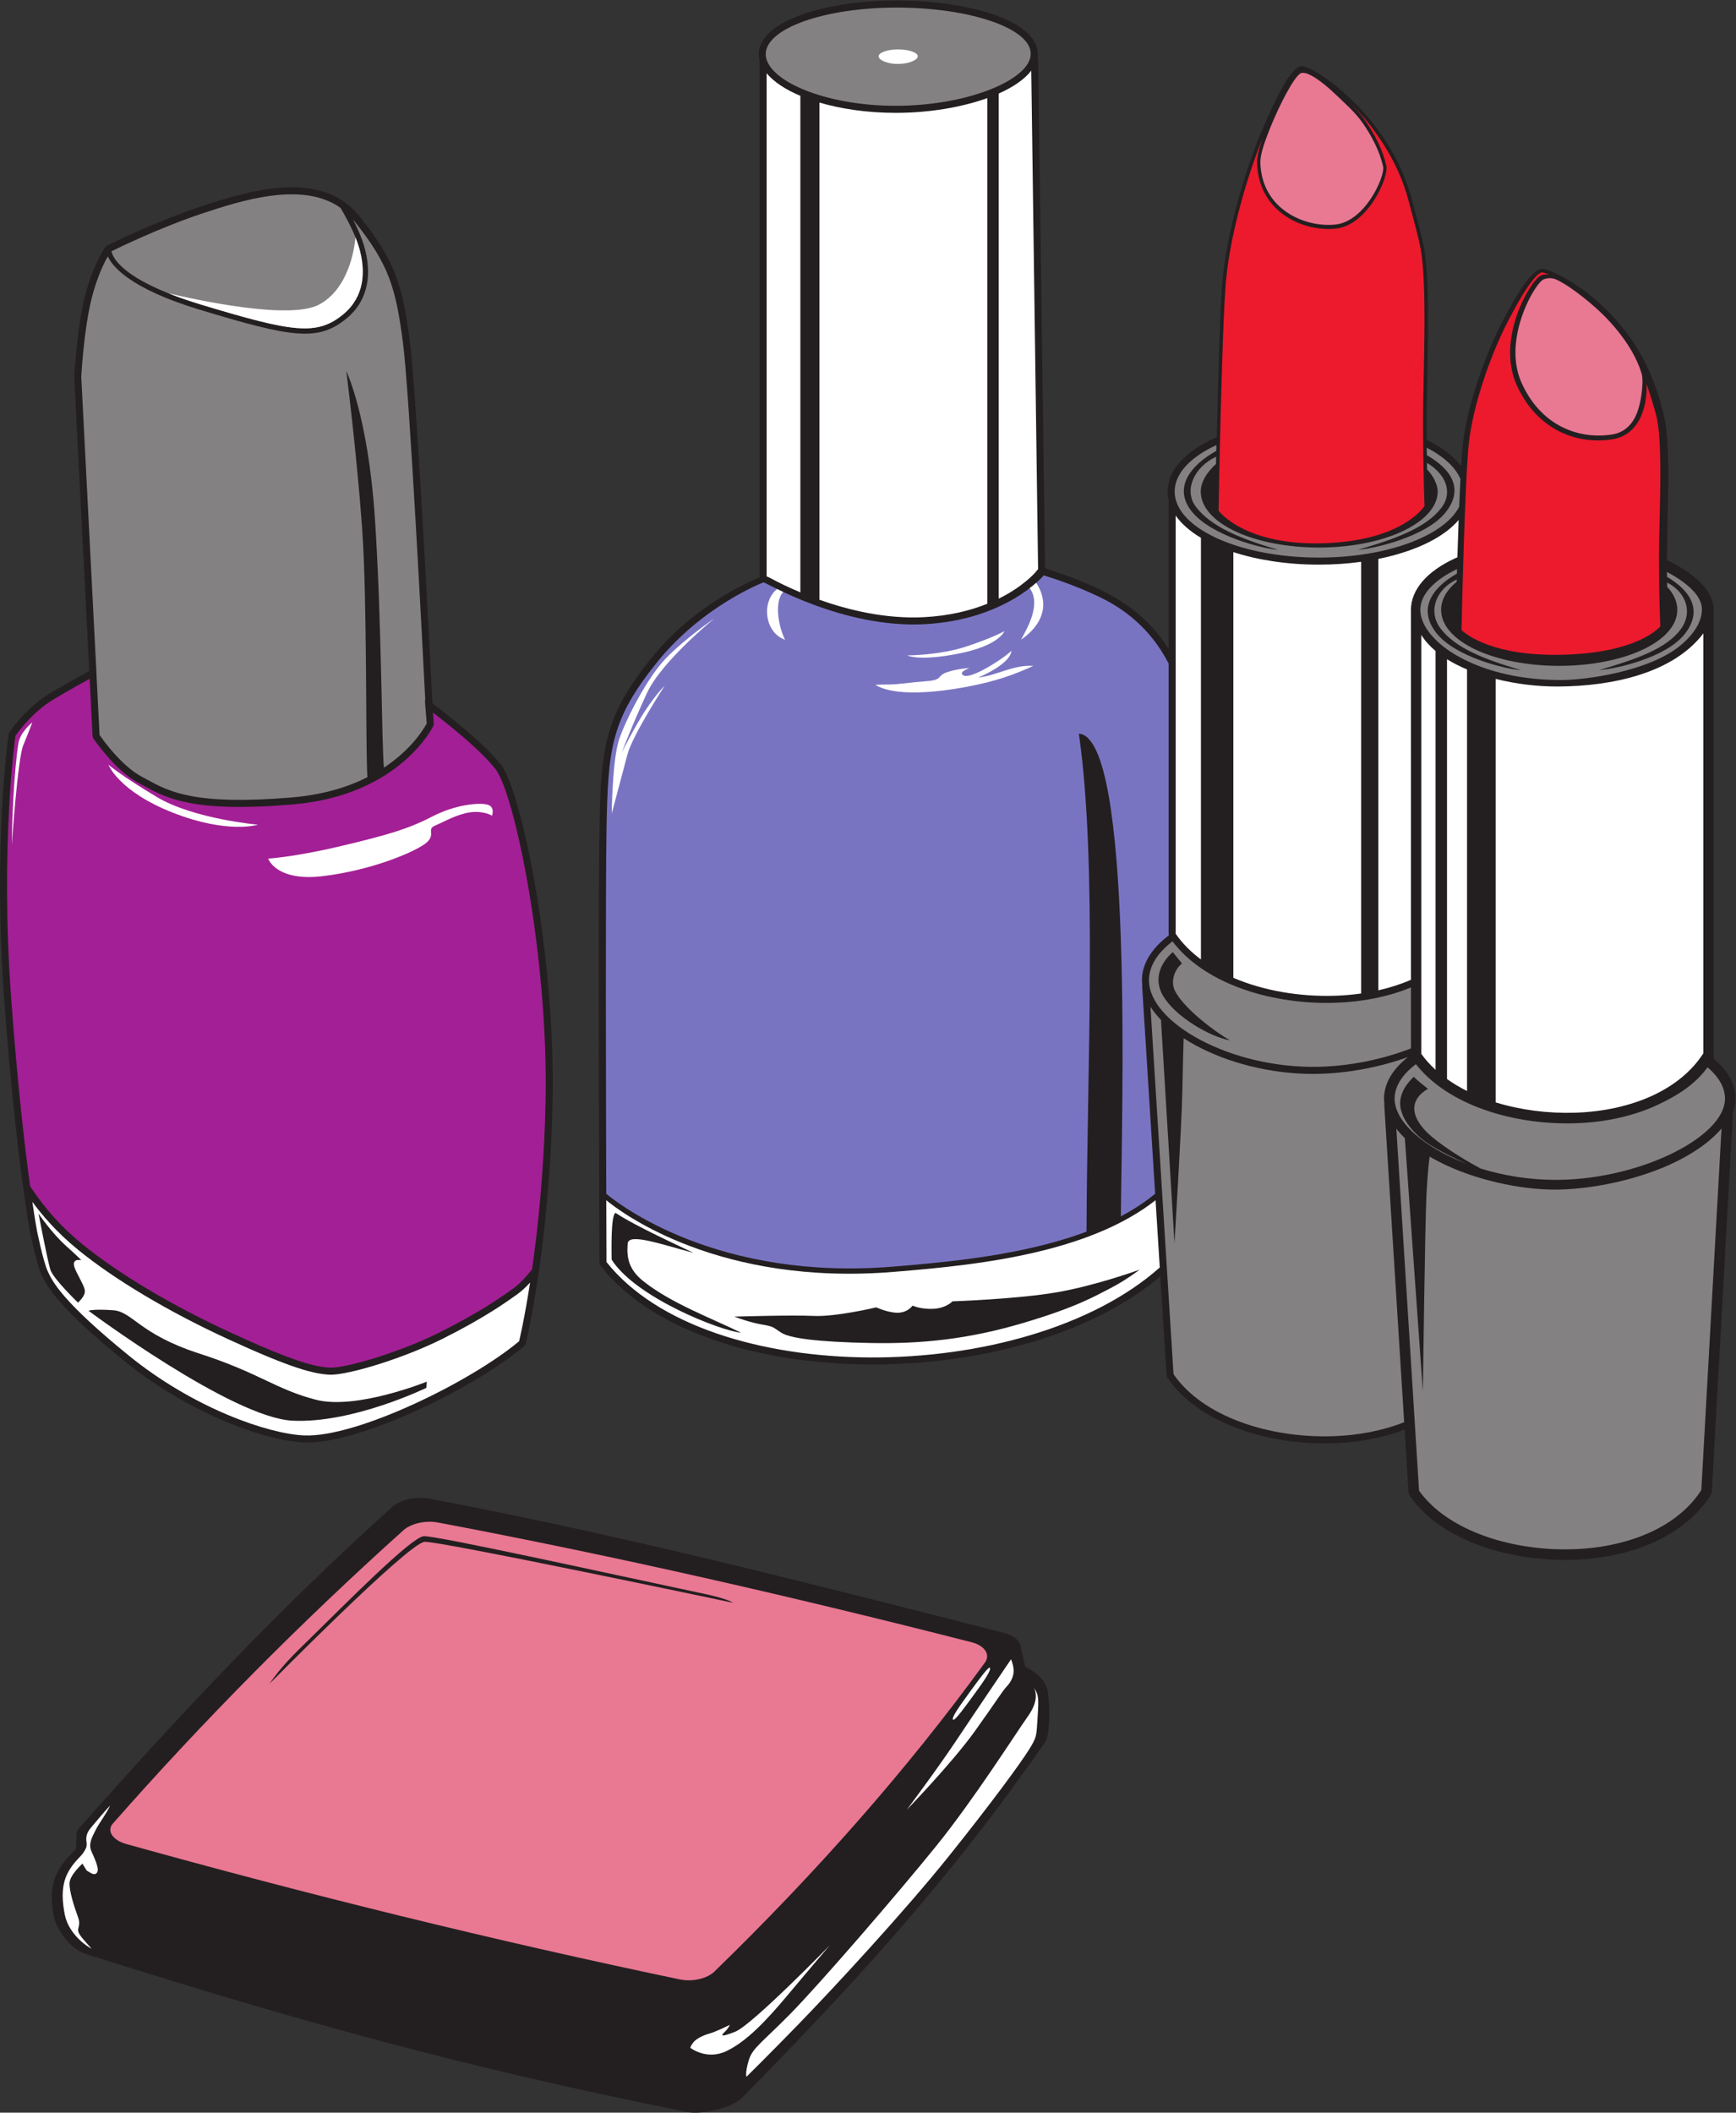 <?xml version="1.0" encoding="UTF-8" standalone="no"?>
<svg
   xmlns:dc="http://purl.org/dc/elements/1.1/"
   xmlns:cc="http://creativecommons.org/ns#"
   xmlns:rdf="http://www.w3.org/1999/02/22-rdf-syntax-ns#"
   xmlns:svg="http://www.w3.org/2000/svg"
   xmlns="http://www.w3.org/2000/svg"
   viewBox="0 0 328.067 399.133"
   height="399.133"
   width="328.067"
   xml:space="preserve"
   id="svg2"
   version="1.1"><rect x="0" y="0" width="328.067" height="399.133" fill="#333333" stroke="none"/><defs
     id="defs6" /><g
     transform="matrix(1.333,0,0,-1.333,0,399.133)"
     id="g10"><g
       transform="scale(0.1)"
       id="g12"><path
         id="path14"
         style="fill:#231f20;fill-opacity:1;fill-rule:nonzero;stroke:none"
         d="m 42.574,1248.4 c -0.059,0.31 -20.387,108.05 -36.641,329.47 -16.285,221.93 6.098,374.55 6.156,374.99 0.215,1.54 0.77,2.96 1.582,4.17 l -0.016,0.01 c 0.066,0.1 23.082,34.33 57.441,54.73 23.992,14.25 45.722,26.26 55.511,31.6 l -21.367,416.34 c -0.015,0.36 -0.008,0.73 0.012,1.09 h -0.012 c 0.016,0.19 3.528,67.09 14.879,112.52 11.598,46.38 28.957,70.23 29.004,70.3 1.078,1.46 2.484,2.54 4.039,3.21 6.024,2.99 68.031,33.5 129.363,53.94 32.438,10.81 74.426,24.46 115.133,27.45 42.535,3.13 83.508,-5.27 111.317,-39.76 26.003,-32.25 41.445,-57.13 51.75,-84.02 10.234,-26.7 15.214,-54.99 20.386,-94.3 9.586,-72.83 29.629,-465.49 32.024,-512.89 15.293,-11.45 72.961,-55.55 97.343,-87.15 16.047,-20.81 38.27,-102.33 53.836,-205.58 12.403,-82.18 20.891,-178.85 19.075,-270.26 -4.075,-204.51 -37.621,-342.78 -37.715,-343.19 -0.578,-2.34 -1.938,-4.29 -3.735,-5.64 -36.921,-30.96 -100.511,-68.16 -163.218,-95.664 -55.696,-24.434 -111.2,-41.368 -147.739,-39.883 -29.207,1.172 -75.629,13.125 -127.039,36.523 -41.25,18.794 -85.945,45.004 -127.8,79.044 -46.5,37.81 -73.719,64.02 -90.227,82.71 -17.078,19.36 -23.047,31.04 -26.859,39.2 -7.633,16.35 -16.422,60.75 -16.445,60.88 l -0.031,0.16 h -0.008 v 0" /><path
         id="path16"
         style="fill:#231f20;fill-opacity:1;fill-rule:nonzero;stroke:none"
         d="m 923.008,2060.99 c 59.094,73.87 136.642,107.9 153.832,114.87 v 732.91 c -0.77,2.91 -1.16,5.84 -1.16,8.79 0,22.9 23.35,42.64 61.1,56.03 34.65,12.3 82.26,19.91 134.64,19.91 52.71,0 101.65,-7.58 137.33,-19.88 38.33,-13.21 62.43,-32.71 62.43,-55.57 0,-1.33 -0.09,-2.64 -0.25,-3.96 0.53,-1.2 0.82,-2.51 0.84,-3.89 l 9.86,-721.14 c 60.99,-20.74 119.58,-42.29 160.75,-94.42 4.96,-6.27 9.78,-13.08 14.35,-20.46 v 211.22 c -0.93,3.99 -1.41,8.07 -1.41,12.21 0,30.09 25.13,56.65 65.74,75.25 1.33,0.61 2.68,1.21 4.05,1.8 1.65,78.08 4.45,183.76 8.11,223.16 2.92,31.36 9.98,67.14 19.21,102.28 10.18,38.76 22.99,76.79 35.79,107.3 11.89,28.32 22.12,49.66 30.67,64.57 9.56,16.64 17.54,25.77 23.86,28.07 7,2.56 27.35,-8.47 49.37,-26.06 50.85,-40.6 92.05,-97.4 108.99,-160.78 1.07,-4 2.22,-8.25 3.4,-12.62 5.72,-21.11 12.24,-45.19 14.87,-60.5 6.76,-39.37 5.24,-116.61 3.97,-181.28 -0.44,-22.62 -0.86,-43.65 -0.86,-62.14 0,-9.12 0.06,-17.72 0.15,-25.79 21.44,-10.4 38.23,-23.08 48.81,-37.36 0.8,13.16 1.64,24.13 2.51,31.8 2.93,25.65 10.02,54.98 19.28,83.82 10.2,31.69 23.05,62.83 35.89,87.84 11.92,23.19 22.18,40.66 30.75,52.87 9.62,13.68 17.61,21.18 23.87,23.05 6.77,2.01 26.86,-6.99 48.73,-21.25 30.23,-19.71 57.41,-46.25 78.85,-76.27 24.04,-33.69 40.22,-74.88 48.75,-115.41 6.81,-32.33 5.28,-95.5 4,-148.39 -0.44,-18.47 -0.86,-35.65 -0.86,-50.72 v -0.32 c 37.29,-18.01 66.28,-42.64 66.28,-70.42 0,-4.11 -0.15,-8.23 -0.15,-12.36 v -623.88 c 19.85,-16.64 31.14,-35.92 31.14,-56.66 0,-6.47 -1.25,-12.91 -3.61,-19.28 l -30.09,-538.36 -1.11,-3.535 c -17.97,-28.75 -45.17,-50.762 -77.82,-66.113 -34.55,-16.231 -75.25,-24.981 -117.45,-26.309 h -0.03 c -47.75,-1.484 -96.56,6.172 -138.44,22.481 -39.38,15.332 -72.76,38.34 -93.67,68.633 l -1.32,3.769 -5.62,89.688 c -30.93,-11.817 -65.73,-18.282 -101.58,-19.395 h -0.19 c -48.03,-1.484 -97.12,6.231 -139.26,22.637 -39.82,15.508 -73.61,38.824 -94.81,69.554 -1.06,1.54 -1.64,3.28 -1.75,5.04 h -0.01 l -8.74,139.29 c -2.96,-2.52 -5.97,-5 -9.05,-7.44 -74.87,-59.51 -182.09,-96.78 -294.58,-110.94 -112.23,-14.14 -229.98,-5.37 -326.17,27.17 -68.088,23.03 -125.6,58.01 -163.159,105.26 h 0.012 c -1.34,1.69 -2.148,3.82 -2.16,6.17 0,1.42 -2.031,496.71 0,612.27 1.023,58.6 2.59,98.23 12.219,133.91 9.746,36.11 27.527,67.56 60.906,109.28 v 0" /><path
         id="path18"
         style="fill:#231f20;fill-opacity:1;fill-rule:evenodd;stroke:none"
         d="m 1447.27,656.523 c 2.53,-4.589 3.7,-16.308 6.28,-24.414 14.59,-7.968 29,-17.656 31.83,-35.879 4.25,-27.324 1.84,-63.183 -3.13,-70.332 C 1349.8,335.43 1221.89,193.652 1050.85,20 1039.08,8.066 995.684,-3.789 973.074,1.152 654.68,65.039 425.398,128.906 120.746,225.254 c -22.074,6.973 -41.453,36.465 -44.578,53.32 -7.856,42.461 0.59,65.137 30.617,93.985 1.699,1.621 1.219,13.652 1.613,19.98 -0.328,3.535 0.832,7.109 3.743,10.43 137.734,156.543 285.636,313.359 443.714,455.351 11.047,9.922 32.629,15.743 53.161,11.875 273.113,-51.562 544.464,-121.289 814.684,-190.293 16.02,-4.082 24.89,-13.632 23.57,-23.379 v 0" /><path
         id="path20"
         style="fill:#e97893;fill-opacity:1;fill-rule:evenodd;stroke:none"
         d="m 621.16,836.387 c 253.535,-47.871 505.44,-105.586 756.28,-169.649 18.79,-4.804 26.99,-17.656 18.89,-28.808 -111.16,-152.95 -240.03,-298.516 -383.58,-437.969 -9.87,-9.59 -30.367,-15 -49.344,-11.016 -265.711,55.606 -526.996,120.098 -784.617,191.895 -18.66,5.215 -27.988,18.457 -18.879,28.808 127.86,145.313 265.164,283.887 411.906,415.704 10.254,9.218 30.293,14.628 49.344,11.035 z M 439.566,672.031 c 51.43,50.352 141.633,141.797 160.793,145 13.11,2.168 274.907,-55.547 386.45,-79.199 6.836,-1.445 42.831,-8.477 52.311,-15.117 -1.2,0.254 -421.862,88.945 -437.597,86.328 -25.195,-4.199 -219.105,-200.859 -219.589,-201.348 17.476,25.489 34.433,41.621 57.632,64.336 v 0" /><path
         id="path22"
         style="fill:#848182;fill-opacity:1;fill-rule:evenodd;stroke:none"
         d="m 158.152,2638.19 c 8.434,4.16 68.395,33.43 127.5,53.13 56.696,18.9 143.004,46.59 197.004,8.37 4.926,-8.15 16.629,-28.44 23.805,-48.42 5.375,-14.98 10.535,-37.17 6.219,-59.18 -2.996,-15.28 -10.61,-30.53 -26.004,-43.27 -18.762,-15.52 -36.797,-21.81 -65.762,-19.52 -29.754,2.36 -71.004,13.65 -135.656,33.18 -118.285,35.74 -126.531,70.88 -127.106,75.71 v 0" /><path
         id="path24"
         style="fill:#ffffff;fill-opacity:1;fill-rule:evenodd;stroke:none"
         d="m 503.965,2657.81 c 0.875,-2.18 1.715,-4.36 2.496,-6.54 5.375,-14.98 10.535,-37.17 6.219,-59.18 -2.996,-15.28 -10.61,-30.53 -26.004,-43.27 -18.762,-15.52 -36.797,-21.81 -65.762,-19.52 -29.754,2.36 -71.004,13.65 -135.656,33.18 -17.957,5.43 -33.367,10.84 -46.613,16.13 40.046,-9.48 172.113,-38.27 213.71,-16.05 41.829,22.35 50.079,78.76 51.61,95.25 v 0" /><path
         id="path26"
         style="fill:#848182;fill-opacity:1;fill-rule:evenodd;stroke:none"
         d="m 136.816,2037.54 0.079,0.05 c -7.231,140.87 -14.457,281.75 -21.692,422.62 0,0 3.481,66.16 14.606,110.68 7.57,30.28 17.476,50.26 23.046,59.95 6.442,-14.21 31.637,-45.75 130.235,-75.53 65.148,-19.68 106.789,-31.07 137.238,-33.48 31.235,-2.47 50.75,4.36 71.117,21.22 16.914,14 25.289,30.78 28.582,47.6 4.641,23.62 -0.828,47.23 -6.535,63.14 -3.672,10.22 -8.48,20.5 -13.031,29.31 l 0.746,-0.89 c 50.594,-62.74 59.891,-96.33 70.023,-173.35 9.258,-70.37 28.458,-443.45 31.704,-507.41 l -0.59,-0.04 2.594,-32.43 c -3.317,-6.32 -20.473,-36.24 -60.645,-62.73 -3.238,30 -3.105,207.99 -12.789,353.23 -9.684,145.25 -40.535,208.76 -40.535,208.76 0,0 14.574,-114.75 22.293,-220.92 7.722,-106.17 4.726,-316.4 7.636,-354.58 -27.21,-13.69 -62.152,-24.83 -106.46,-28.61 -138.071,-11.82 -174.887,8.26 -206.125,25.31 -2.508,1.36 -5.02,2.74 -7.024,3.8 -28.949,15.36 -55.437,52.5 -60.16,59.33 l -4.313,84.97 v 0" /><path
         id="path28"
         style="fill:#a31f95;fill-opacity:1;fill-rule:evenodd;stroke:none"
         d="m 42.688,1313.09 c -7.352,53.59 -17.711,141.71 -26.793,265.48 -16.211,220.92 6.082,372.92 6.082,372.92 0,0 21.816,32.46 54.199,51.69 20.781,12.34 39.898,23.01 50.926,29.07 l 4.136,-81.59 0.825,-2.54 c 0.082,-0.13 30.375,-45.56 64.578,-63.71 2.621,-1.39 4.73,-2.54 6.898,-3.72 32.473,-17.72 70.734,-38.6 211.719,-26.53 152.625,13.07 199.105,111.34 199.246,111.63 l 0.508,2.59 -1.278,15.91 c 20.891,-15.94 67.926,-53.16 88.856,-80.28 27.316,-35.42 74.883,-266.15 70.84,-469.56 -1.946,-97.52 -10.625,-179.88 -19.141,-239.25 l -1.476,-1.78 c -6.243,-7.56 -14.778,-17.89 -25.782,-25.74 l -0.687,-0.49 c -14.395,-10.3 -45.52,-32.54 -102.899,-61.21 -27.23,-13.64 -58.48,-25.73 -86.277,-34.63 -31.238,-10.02 -57.852,-15.96 -69.145,-15.45 -10.722,0.49 -23.714,2.71 -44.824,9.74 -21.437,7.15 -51.129,19.22 -94.996,39.4 -42.969,19.75 -82.754,40.68 -117.933,61.64 -36.637,21.8 -68.352,43.65 -93.508,64.18 -41.672,34.02 -63.563,66.37 -74.075,82.23 v 0" /><path
         id="path30"
         style="fill:#ffffff;fill-opacity:1;fill-rule:evenodd;stroke:none"
         d="m 52.379,1250.23 c 0,0 -2.543,13.5 -6.559,40.77 12.934,-17.72 33.344,-42.31 64.66,-67.87 25.458,-20.79 57.583,-42.92 94.708,-65 35.55,-21.18 75.664,-42.29 118.875,-62.15 44.164,-20.32 74.195,-32.52 96.015,-39.79 22.152,-7.38 35.985,-9.73 47.516,-10.25 12.371,-0.57 40.32,5.56 72.621,15.92 28.191,9.04 59.941,21.32 87.691,35.21 58.145,29.06 89.649,51.58 104.219,61.99 l 0.688,0.49 c 7.324,5.24 13.496,11.27 18.691,16.97 -8.203,-52.95 -15.524,-83.1 -15.524,-83.1 -67.816,-57.11 -229.808,-136.604 -304.601,-133.576 -50.809,2.051 -156.859,38.457 -248.945,113.336 -92.086,74.89 -107.266,103.23 -114.352,118.4 -7.086,15.18 -15.703,58.65 -15.703,58.65 z M 125.426,1136.6 c 0,0 203.746,-151.795 289.422,-155.838 85.679,-4.063 189.578,46.538 189.578,46.538 l 0.672,8.77 c 0,0 -99.844,-40.465 -157.192,-25.64 -57.343,14.84 -79.605,37.79 -165.289,65.45 -85.679,27.66 -94.449,59.37 -122.109,61.39 -27.66,2.03 -35.082,-0.67 -35.082,-0.67 z m -14.84,11.47 c 0,0 -35.082,33.73 -39.133,46.54 -4.047,12.83 -16.863,79.61 -16.863,79.61 0,0 18.887,-27.66 38.453,-45.2 19.562,-17.54 22.266,-20.91 22.266,-20.91 0,0 -17.543,4.72 -7.422,-15.51 10.121,-20.24 13.492,-24.96 12.14,-31.04 -1.343,-6.07 -9.441,-13.49 -9.441,-13.49 v 0" /><path
         id="path32"
         style="fill:#ffffff;fill-opacity:1;fill-rule:evenodd;stroke:none"
         d="m 129.73,232.52 c -3.378,1.171 -32.124,18.984 -37.871,48.164 -5.75,29.16 -2.703,47.148 5.41,61.386 8.114,14.239 17.578,21.035 20.96,26.465 3.161,5.059 5.387,8.145 4.415,14.824 -1.25,8.614 0.785,14.043 6.746,21.114 9.125,10.859 19.949,23.75 26.714,30.879 -5.335,-11.934 -14.773,-23.36 -20.746,-35.196 -4.949,-9.804 -10.457,-19.472 -5.629,-29.941 6.422,-13.906 9.469,-22.715 8.79,-27.129 -0.676,-4.414 -4.055,-6.777 -9.805,-3.398 -5.75,3.398 -5.75,3.398 -5.75,3.398 -2.027,3.281 -4.055,6.562 -6.086,9.844 0,0 -17.578,-15.606 -18.254,-27.149 -0.68,-11.523 6.594,-33.906 12.172,-49.179 3.937,-10.801 -1.348,-14.747 0.18,-19.981 1.625,-5.566 8.859,-12.812 18.753,-24.101 v 0" /><path
         id="path34"
         style="fill:#ffffff;fill-opacity:1;fill-rule:evenodd;stroke:none"
         d="m 978.574,92.012 c 0,0 22.946,-18.223 51.286,-4.726 28.32,13.496 55.99,42.5 87.03,79.61 31.02,37.109 59.36,70.156 59.36,70.156 0,0 -109.97,-112.656 -133.58,-122.11 -23.62,-9.433 -19.81,-4.882 -14.9,-0.117 4.91,4.746 6.93,9.668 6.93,9.668 0,0 -18.94,-9.512 -29.07,-12.383 -10.15,-2.89 -18.942,-7.812 -22.493,-12.207 -3.547,-4.414 -4.563,-7.891 -4.563,-7.891 v 0" /><path
         id="path36"
         style="fill:#ffffff;fill-opacity:1;fill-rule:evenodd;stroke:none"
         d="m 1465.68,602.031 c 0,0 10.11,-14.16 -8.1,-39.785 -18.22,-25.644 -76.24,-117.402 -130.22,-184.18 -53.96,-66.796 -165.28,-195.664 -206.43,-237.48 -41.16,-41.836 -53.98,-48.574 -59.37,-66.113 -5.4,-17.539 -3.38,-23.613 -3.38,-23.613 0,0 24.29,23.613 73.54,74.2 49.25,50.605 150.45,159.902 213.19,238.164 62.73,78.261 101.87,132.226 113.34,150.449 11.47,18.203 11.09,20.039 12.44,41.758 1.36,21.699 1.7,26.797 0.69,33.906 -1.02,7.129 -5.7,12.695 -5.7,12.695 v 0" /><path
         id="path38"
         style="fill:#ffffff;fill-opacity:1;fill-rule:evenodd;stroke:none"
         d="m 380.176,1777.37 c 0,0 11.058,-32.92 77.851,-24.82 66.786,8.09 125.485,32.38 143.703,45.2 18.211,12.82 2.02,20.92 14.836,26.31 12.821,5.4 31.036,16.19 49.926,18.89 18.891,2.7 31.031,-4.72 31.031,-4.72 0,0 4.723,12.14 -6.07,15.52 -10.793,3.37 -45.199,0.67 -78.933,-16.87 -33.731,-17.54 -64.09,-26.31 -129.532,-41.83 -65.437,-15.51 -102.812,-17.68 -102.812,-17.68 v 0" /><path
         id="path40"
         style="fill:#ffffff;fill-opacity:1;fill-rule:evenodd;stroke:none"
         d="m 45.82,1970.46 c 0,0 -16.871,-13.49 -19.566,-29.01 -2.699,-15.52 -5.398,-44.52 -7.422,-79.61 -2.023,-35.08 -2.023,-64.77 -2.023,-64.77 0,0 8.094,121.44 16.191,141 8.094,19.57 12.82,32.39 12.82,32.39 v 0" /><path
         id="path42"
         style="fill:#ffffff;fill-opacity:1;fill-rule:evenodd;stroke:none"
         d="m 153.762,1910.41 c 0,0 14.168,-37.77 91.75,-68.14 77.586,-30.35 120.09,-16.86 120.09,-16.86 0,0 -91.082,8.1 -143.028,39.13 -51.945,31.03 -68.812,45.87 -68.812,45.87 v 0" /><path
         id="path44"
         style="fill:#ffffff;fill-opacity:1;fill-rule:evenodd;stroke:none"
         d="m 1471.69,2187.48 -9.67,706.65 c -9.31,-12.06 -25.31,-23.21 -46.11,-32.45 v -715.86 c 34.12,16.85 51.26,36.04 53.68,39.29 0.58,0.91 1.29,1.71 2.1,2.37 z m -72.01,667.72 c -35.17,-12.62 -81.01,-20.9 -129.78,-20.9 -40.29,0 -77.54,5.58 -108.19,14.58 v -704.67 c 40.51,-14.38 93.66,-27.5 148.2,-24.66 36.5,1.89 66.25,9.54 89.77,19.01 v 716.64 z m -265.01,3.2 c -21.27,8.93 -37.76,19.94 -47.82,31.98 V 2177.3 c 2.2,-0.69 4.65,-1.99 7.72,-3.65 7.28,-3.92 21.3,-11.09 40.1,-18.97 v 703.72 0" /><path
         id="path46"
         style="fill:#848182;fill-opacity:1;fill-rule:evenodd;stroke:none"
         d="m 1271.42,2983.5 c 102.6,0 189.86,-29.04 189.86,-65.45 0,-36.41 -88.77,-73.75 -191.38,-73.75 -102.61,0 -184.31,36.85 -184.31,73.26 0,36.4 83.21,65.94 185.83,65.94 v 0" /><path
         id="path48"
         style="fill:#ffffff;fill-opacity:1;fill-rule:evenodd;stroke:none"
         d="m 859.531,1293.16 c 0.164,-53 0.313,-87.59 0.313,-87.59 143.546,-180.59 593.606,-177.35 784.356,-7.68 l -5.98,95.33 c -43.73,-34.37 -100.29,-56.48 -159.12,-71.19 -74.06,-18.53 -151.65,-25.39 -211.57,-30.33 -247.28,-20.45 -385.303,82.85 -407.999,101.46 z M 1040.98,1128.2 c 0,0 21.19,-8.06 38.86,-11.09 17.65,-3.03 15.13,-3.54 27.74,-11.62 12.62,-8.07 51.97,-13.11 125.64,-14.63 73.67,-1.5 140.26,5.55 216.97,28.26 76.69,22.7 102.42,38.34 124.12,49.45 21.7,11.1 41.37,26.23 41.37,26.23 0,0 -62.07,-22.71 -118.57,-32.28 -56.51,-9.59 -146.84,-12.62 -146.84,-12.62 0,0 -8.57,-9.59 -26.73,-10.6 -18.17,-1 -29.77,4.55 -29.77,4.55 0,0 -6.56,-9.59 -20.18,-10.1 -13.63,-0.51 -31.29,7.58 -31.29,7.58 0,0 -57.51,-13.63 -88.8,-12.11 -31.28,1.5 -112.52,-1.02 -112.52,-1.02 z m -58.019,90.47 c -45.41,11.94 -91.828,28.65 -93.098,13.15 -1.726,-21.04 1.985,-37.23 22.305,-53.44 39.07,-31.15 96.642,-52.36 138.542,-73.03 -30.59,3.2 -149.851,50.29 -183.62,103.71 0,9.1 -1.516,63.23 5.578,66.25 27.43,-18.51 91.57,-47.38 110.293,-56.64 v 0" /><path
         id="path50"
         style="fill:#7974c2;fill-opacity:1;fill-rule:evenodd;stroke:none"
         d="m 1082.46,2168.9 c 0,0 -86.823,-33.05 -151.679,-114.12 -64.851,-81.07 -68.918,-121.6 -70.937,-237.14 -1.465,-83.32 -0.821,-364.79 -0.34,-515.28 18.223,-15.23 157.766,-123.84 407.406,-103.2 59.67,4.94 136.92,11.76 210.38,30.14 21.51,5.37 42.71,11.75 63.04,19.35 0.76,230.08 15.52,522.59 -10.85,705.85 77.86,-5.24 60.73,-534.95 59.55,-684.11 17.53,9.3 33.89,19.88 48.61,31.95 l -18.43,293.96 c -0.05,0.73 -0.01,1.45 0.1,2.14 -0.21,1.83 -0.33,3.65 -0.37,5.47 v 0.12 0.81 0.04 h -0.05 c 0,23.7 13.95,45.5 38.13,63.72 -0.17,0.75 -0.26,1.51 -0.26,2.28 h -0.03 v 383.07 c -27.02,52.44 -66.6,78.53 -93.59,92.03 -40.54,20.27 -83.44,32.75 -83.44,32.75 0,0 -52.73,-63.09 -169.28,-69.14 -116.55,-6.06 -226.24,60.03 -227.96,59.31 v 0" /><path
         id="path52"
         style="fill:#ffffff;fill-opacity:1;fill-rule:evenodd;stroke:none"
         d="m 1469.02,2168.24 c -2.6,-2.29 -5.68,-4.85 -9.25,-7.6 15.98,-21.73 -1.49,-53.59 -12.32,-73.03 29.03,19.69 42.04,48.91 21.57,80.63 z m -358.66,-12.95 c -3.15,1.48 -6.05,2.87 -8.72,4.17 -1.23,-0.9 -3.07,-2.59 -5.57,-5.77 -16.3,-20.72 -9.08,-57.17 16.91,-66.14 -8.18,15.64 -16.5,52.55 -2.62,67.74 v 0" /><path
         id="path54"
         style="fill:#ffffff;fill-opacity:1;fill-rule:evenodd;stroke:none"
         d="m 1241.02,2023.52 c 28.29,-16.82 87,-10.59 128.99,-2.77 41.99,7.81 67.26,17.2 94.98,29.75 -28.88,1.87 -51.81,-13.83 -78.49,-16.55 5.65,1.97 46.2,20.11 47.34,38 -7.15,-8.14 -63.39,-46.16 -69.99,-32.91 -2.03,4.07 10.82,8.48 10.82,8.48 0,0 -17.91,-1.01 -32.45,-6.1 -14.54,-5.09 -5.08,-10.86 -28.41,-12.55 -23.33,-1.7 -40.22,-4.75 -54.09,-4.75 -13.87,0 -18.7,-0.6 -18.7,-0.6 v 0" /><path
         id="path56"
         style="fill:#ffffff;fill-opacity:1;fill-rule:evenodd;stroke:none"
         d="m 1286.21,2065.35 c 0,0 45.88,0 84.34,12.81 38.45,12.82 53.29,21.59 53.29,21.59 0,0 -6.74,-20.23 -64.09,-31.7 -57.35,-11.47 -73.54,-2.7 -73.54,-2.7 v 0" /><path
         id="path58"
         style="fill:#ffffff;fill-opacity:1;fill-rule:evenodd;stroke:none"
         d="m 867.266,1841.36 c 0,0 0.672,76.92 10.793,105.93 10.117,29 39.129,85.67 65.437,113.34 26.309,27.66 69.494,57.34 69.494,57.34 0,0 -74.892,-60.72 -95.802,-105.92 -20.918,-45.2 -35.762,-84.33 -35.762,-84.33 0,0 19.57,39.13 35.09,62.07 15.515,22.94 25.632,32.38 25.632,32.38 0,0 -45.207,-69.49 -52.628,-97.15 -7.418,-27.66 -22.254,-83.66 -22.254,-83.66 v 0" /><path
         id="path60"
         style="fill:#ffffff;fill-opacity:1;fill-rule:evenodd;stroke:none"
         d="m 1433.29,642.52 c 0,0 -51.28,-75.567 -78.26,-116.036 -26.99,-40.488 -69.49,-97.148 -69.49,-97.148 0,0 64.09,66.113 96.47,111.309 32.38,45.195 38.64,56.503 45.41,63.613 6.76,7.129 10.48,16.289 9.47,24.765 -1.02,8.477 -3.6,13.497 -3.6,13.497 v 0" /><path
         id="path62"
         style="fill:#ffffff;fill-opacity:1;fill-rule:evenodd;stroke:none"
         d="m 1351.34,556.953 c -3.45,2.344 10.04,20.488 23.75,39.531 12.49,17.325 26.2,35.567 27.98,34.239 3.43,-2.559 -8.96,-20.039 -22.05,-37.95 -12.47,-17.07 -27.15,-37.539 -29.68,-35.82 v 0" /><path
         id="path64"
         style="fill:#848182;fill-opacity:1;fill-rule:nonzero;stroke:none"
         d="m 2065.64,2187.73 c -32.27,-15.51 -52.08,-35.9 -52.08,-57.79 0,-22.65 21.17,-47.9 54.14,-66.17 41.59,-23.04 92.1,-33.17 144.49,-33.32 36.69,-0.1 124.46,12.34 168.98,48.06 16.75,13.44 31.62,32.02 31.62,52.1 0,20.04 -21.97,38.12 -49.5,53.06 l 0.06,-6.95 c 34.07,-20.29 51.05,-48.2 24.96,-81.19 -26.87,-33.96 -98.5,-49.38 -121.24,-51.03 52.09,15.5 94.57,29.66 115.62,57.8 17.04,22.81 9.1,51.68 -19.24,66.4 l 0.09,-6.16 c 9.24,-9.9 14.37,-20.91 14.37,-32.6 0,-22.66 -19.3,-42.83 -50.52,-57.12 -30.01,-13.75 -71.37,-22.26 -116.91,-22.26 -45.55,0 -86.89,8.51 -116.93,22.26 -31.19,14.29 -50.5,34.47 -50.5,57.12 0,14.61 8.01,28.17 22.07,39.8 l 0.09,3.21 c -30.37,-14.35 -40.74,-45.68 -23.21,-69.12 21.04,-28.15 62,-43.83 114.09,-59.32 -22.73,1.64 -92.85,18.59 -119.71,52.54 -26.74,33.81 -6.75,63.78 29.07,84.22 l 0.19,6.46 v 0" /><path
         id="path66"
         style="fill:#ed192d;fill-opacity:1;fill-rule:nonzero;stroke:none"
         d="m 2082.53,2367.38 c -5.71,-50.49 -10.07,-243.83 -10.56,-266.09 7.38,-6.93 45.74,-37.62 144.19,-34.98 98.63,2.64 131.63,33.5 137.68,40.22 -0.39,9.03 -1.96,48.66 -1.96,96.44 0,13.72 0.43,31.83 0.89,51.27 1.26,52.68 2.77,115.59 -3.81,147.08 -2.51,12.02 -8.95,31.57 -14.6,48.73 0.4,-10.2 -0.52,-23.27 -4.23,-35.75 -5.27,-17.75 -16.07,-34.43 -36.44,-40.83 -2.52,-0.79 -5.25,-1.43 -8.19,-1.89 -26.86,-4.2 -55.49,-0.05 -80.7,14.4 -22.13,12.7 -41.6,33.32 -54.81,63.18 -10.96,24.76 -10.87,51.66 -5.8,75.95 8.08,38.7 29.33,71.25 38.29,77.5 3.61,2.52 8.17,3.19 13.4,2.42 -5.2,2.38 -8.98,3.5 -10.63,3.01 -4.12,-1.24 -10.29,-7.51 -18.55,-19.33 -8.33,-11.93 -18.35,-29.12 -30.05,-52.03 -12.62,-24.71 -25.24,-55.5 -35.26,-86.87 -9.08,-28.38 -16.01,-57.23 -18.86,-82.43 v 0" /><path
         id="path68"
         style="fill:#e97893;fill-opacity:1;fill-rule:nonzero;stroke:none"
         d="m 2186.79,2597.36 c -8.07,-5.61 -27.43,-36.15 -35.19,-73.31 -4.82,-23.12 -4.97,-48.62 5.31,-71.85 12.62,-28.51 31.1,-48.14 52.05,-60.16 23.82,-13.66 50.9,-17.58 76.29,-13.61 2.39,0.37 4.7,0.92 6.93,1.62 16.97,5.34 26.12,19.71 30.67,35.07 4.75,15.99 6.7,36.42 5.2,46.05 -0.3,1.85 -0.65,3.43 -1.03,4.63 -3.47,11.06 -8.46,21.72 -14.31,31.78 -6.82,11.69 -14.87,22.6 -23.19,32.42 -6.86,8.11 -13.8,15.39 -21.14,22.33 -7.36,6.96 -15.19,13.61 -23.76,20.43 -13.05,10.38 -26.85,20.04 -38.24,25.25 -7.94,3.62 -16.38,1.6 -19.59,-0.65 v 0" /><path
         id="path70"
         style="fill:#848182;fill-opacity:1;fill-rule:nonzero;stroke:none"
         d="m 2050.77,1342.52 c -8.35,3.87 -16.38,8.05 -23.96,12.52 -0.95,-6.7 -3.03,-23.99 -4.55,-54.4 -2.03,-40.48 -5.06,-278.3 -5.06,-278.3 l -25.57,358.91 c -4.41,4.26 -8.45,8.67 -12.04,13.26 l 32.18,-512.967 c 19.2,-26.875 49.62,-47.52 85.57,-61.504 40.02,-15.586 86.77,-22.91 132.6,-21.484 40.23,1.269 78.91,9.55 111.6,24.902 29.47,13.848 54.05,33.477 70.41,58.906 l 28.64,512.427 c -18.17,-21 -44.45,-38.19 -74.22,-51.53 -47.78,-21.4 -104.91,-33.08 -151.47,-34.84 -49.33,-1.88 -113.08,10.45 -164.13,34.1 v 0" /><path
         id="path72"
         style="fill:#848182;fill-opacity:1;fill-rule:nonzero;stroke:none"
         d="m 2007.31,1486.04 c -19.2,-14.59 -30.18,-31.29 -30.18,-48.83 h -0.03 l 0.01,-0.67 c 0.45,-26.38 27.23,-54.53 68.36,-76.42 10.44,-5.55 21.78,-10.67 33.84,-15.24 -16.15,7.13 -34.21,15.9 -50.11,25.63 -23.46,14.33 -43.23,37.19 -44.18,58.42 -1,22.69 19.68,39.35 19.68,39.35 -0.5,-1.52 19.68,-17.15 19.68,-17.15 -34.79,-20.88 -16.41,-49.72 5.78,-68.22 21.77,-18.16 50.95,-35.14 68.91,-44.8 32.41,-10.02 68.83,-16.04 106.24,-16.04 3.03,0 4.99,0 5.88,0.02 58.72,1 118.31,16.56 163.03,39.26 42.63,21.62 71.27,49.24 71.27,75.86 0,15.8 -8.92,30.9 -24.7,44.41 -17.44,-23.83 -40.66,-38.98 -69.86,-52.81 -34.54,-16.37 -75.25,-25.2 -117.48,-26.52 -47.8,-1.51 -96.63,6.21 -138.5,22.63 -35.97,14.12 -66.66,34.42 -87.64,61.12 v 0" /><path
         id="path74"
         style="fill:#ffffff;fill-opacity:1;fill-rule:nonzero;stroke:none"
         d="m 2014.96,2094.43 v -593.76 c 5.78,-8.12 12.57,-15.67 20.22,-22.66 v 593.61 c -8.24,6.9 -15.09,14.51 -20.22,22.81 z m 36.45,-629.49 c 8.75,-6.23 18.27,-11.87 28.39,-16.93 v 597.42 c -10.19,4.28 -19.74,9.12 -28.39,14.5 v -594.99 z m 68.95,-33.05 c 35.2,-10.87 74.24,-15.87 112.62,-14.66 40.2,1.27 78.87,9.63 111.56,25.11 29.42,13.93 53.96,33.64 70.32,59.14 v 595.1 c -42.92,-56.54 -129.33,-74.96 -206.13,-75.31 -28.48,-0.14 -59.41,3.49 -88.37,10.8 v -600.18 0" /><path
         id="path76"
         style="fill:#848182;fill-opacity:1;fill-rule:evenodd;stroke:none"
         d="m 1990.68,978.613 c -30.59,-12.129 -65.34,-18.75 -101.25,-19.863 -90.27,-2.832 -184.18,27.676 -225.74,87.89 l -32.67,520.74 c 4.05,-6.34 9.05,-12.57 14.89,-18.61 l 19.12,-315.94 c 0,0 10.11,162.93 11.13,213.54 0.78,39.16 1.57,66.18 1.88,76.4 5.53,-3.59 11.39,-7.06 17.53,-10.37 44.27,-23.86 103.88,-40.17 165.97,-40.17 l 6.08,0.09 c 44.43,0.77 89.37,9.73 128.42,23.8 -21.57,-17.14 -33.91,-37.23 -33.91,-58.91 l 0.03,-0.02 0.01,-0.78 v -0.1 c 0.04,-2.48 0.25,-4.96 0.64,-7.46 l -0.38,-0.06 28.25,-450.177 v 0" /><path
         id="path78"
         style="fill:#848182;fill-opacity:1;fill-rule:evenodd;stroke:none"
         d="m 2000.3,1508.36 c -39.75,-15.37 -86.56,-25.29 -132.84,-26.07 -123.62,-2.13 -238.57,62.84 -238.57,122.59 0,20.16 12.18,39.03 33.36,55.18 21.32,-28.19 53.52,-49.77 91.1,-64.4 42.18,-16.42 91.34,-24.13 139.43,-22.63 38.17,1.19 75.14,8.43 107.52,21.74 v -86.41 z m -337.69,136.52 c -22.04,-19.79 -24.86,-42.28 -14.25,-61.09 17.08,-30.27 66.99,-58.98 95.48,-64.04 -19.02,10.67 -64.2,43.58 -77.93,69.8 -6.7,12.8 -1.46,30.16 9.81,39.18 l -13.11,16.15 v 0" /><path
         id="path80"
         style="fill:#ffffff;fill-opacity:1;fill-rule:evenodd;stroke:none"
         d="m 2000.3,1605.58 c -14.51,-6.26 -30.03,-11.22 -46.25,-14.9 v 611.45 c 24.11,4.88 45.91,11.78 64.37,20.23 21.16,9.69 38.11,21.53 49.5,34.92 -0.65,-17.58 -1.25,-35.58 -1.79,-52.87 -1.11,-0.49 -2.2,-0.98 -3.3,-1.48 -39.7,-18.18 -62.58,-44.3 -62.58,-73.32 0,-174.68 0.03,-349.36 0.05,-524.03 z m -70.58,-19.37 c -12.19,-1.75 -24.64,-2.83 -37.25,-3.22 -50.04,-1.56 -101.2,7.11 -143.95,25.41 v 603.34 c 34.38,-11.17 76.21,-17.74 121.21,-17.74 20.83,0 40.95,1.41 59.99,4.02 v -611.81 z m -227.16,48.24 c -14.22,10.58 -26.38,22.73 -35.83,36.43 v 592.66 c 8.13,-11.65 20.33,-22.27 35.83,-31.51 v -597.58 0" /><path
         id="path82"
         style="fill:#848182;fill-opacity:1;fill-rule:evenodd;stroke:none"
         d="m 2022.69,2359.7 c 23.81,-12.29 40.67,-27.47 47.75,-44.24 -0.64,-12.21 -1.23,-25.58 -1.8,-39.51 -21.34,-41.25 -102.3,-71.95 -198.91,-71.95 -112.87,0 -204.41,41.92 -204.41,93.61 0,25.67 22.6,48.94 59.17,65.85 l -0.18,-8.23 c -36.56,-20.47 -61.81,-52.39 -34.55,-86.14 27.42,-33.96 99,-52.41 122.21,-54.07 -53.17,15.51 -95,32.69 -116.47,60.84 -17.88,23.42 -2.48,56.66 28.62,71.09 l -0.23,-10.31 c -12.57,-11.26 -21.58,-25.44 -21.58,-39.03 0,-22.66 19.31,-42.84 50.51,-57.13 30.02,-13.74 71.38,-22.25 116.91,-22.25 45.55,0 86.91,8.5 116.93,22.25 31.21,14.29 51.53,34.46 51.53,57.13 0,10.3 -6.64,22.75 -15.05,31.32 l -0.17,9.29 c 25.86,-15.31 37.77,-41.02 20.32,-63.88 -21.47,-28.14 -64.84,-43.82 -118.02,-59.32 23.21,1.64 96.33,18.58 123.76,52.55 26.83,33.21 9.07,61.29 -26.22,81.61 l -0.12,10.52 v 0" /><path
         id="path84"
         style="fill:#ed192d;fill-opacity:1;fill-rule:evenodd;stroke:none"
         d="m 1727.56,2270.46 c 0,0 4.56,261.65 10.62,326.91 5.8,62.29 28.2,142.52 51.33,200.02 -1.31,-3.91 -2.53,-7.82 -3.67,-11.74 -2.53,-8.67 -3.95,-16.42 -3.7,-23.12 0.08,-2.26 0.24,-4.48 0.44,-6.63 3.01,-31.15 18.65,-53.17 38.92,-67.18 20.04,-13.86 44.64,-19.81 65.9,-18.97 2.04,0.08 4.06,0.23 6.01,0.43 2.38,0.25 4.66,0.64 6.82,1.17 20.42,5 37.19,22.3 48.61,40.35 11.43,18.07 17.62,37.4 16.79,45.94 v 0.02 0 c -0.06,0.6 -0.16,1.21 -0.3,1.81 l 0.02,0.01 c -2.51,10.93 -6.39,21.56 -11.11,31.64 -5.4,11.52 -11.92,22.36 -18.73,32.17 -7,10.07 -15.39,18.85 -24.08,27.31 10.93,-10.32 21.47,-21.57 30.16,-32.82 20.59,-26.67 43.13,-62.6 54.69,-105.87 6.23,-23.29 15.05,-54.48 18.17,-72.67 9.1,-52.95 3.04,-176.09 3.04,-242.58 0,-66.5 2.02,-119.44 2.02,-119.44 0,0 -29.6,-49.23 -142.62,-52.91 -113.02,-3.69 -149.33,46.15 -149.33,46.15 v 0" /><path
         id="path86"
         style="fill:#e97893;fill-opacity:1;fill-rule:evenodd;stroke:none"
         d="m 1844.39,2890.54 c -8.8,-3.31 -30.15,-43.61 -44.25,-79.09 -7.91,-19.9 -13.77,-36.47 -13.32,-48.57 2.48,-65.92 63.48,-91.28 106.14,-86.92 42.65,4.37 71.04,68.68 67.81,82.58 -5.25,22.67 -16.65,43.86 -29.07,61.57 -10.98,15.64 -24.96,27.6 -38.93,40.97 -19.38,18.55 -39.75,32.71 -48.38,29.46 v 0" /><path
         id="path88"
         style="fill:#ffffff;fill-opacity:1;fill-rule:evenodd;stroke:none"
         d="m 1273.14,2924.17 c 15.14,0 28.02,-4.29 28.02,-9.66 0,-5.38 -13.1,-10.89 -28.25,-10.89 -15.14,0 -27.22,5.44 -27.22,10.82 0,5.37 12.29,9.73 27.45,9.73 v 0" /></g></g></svg>